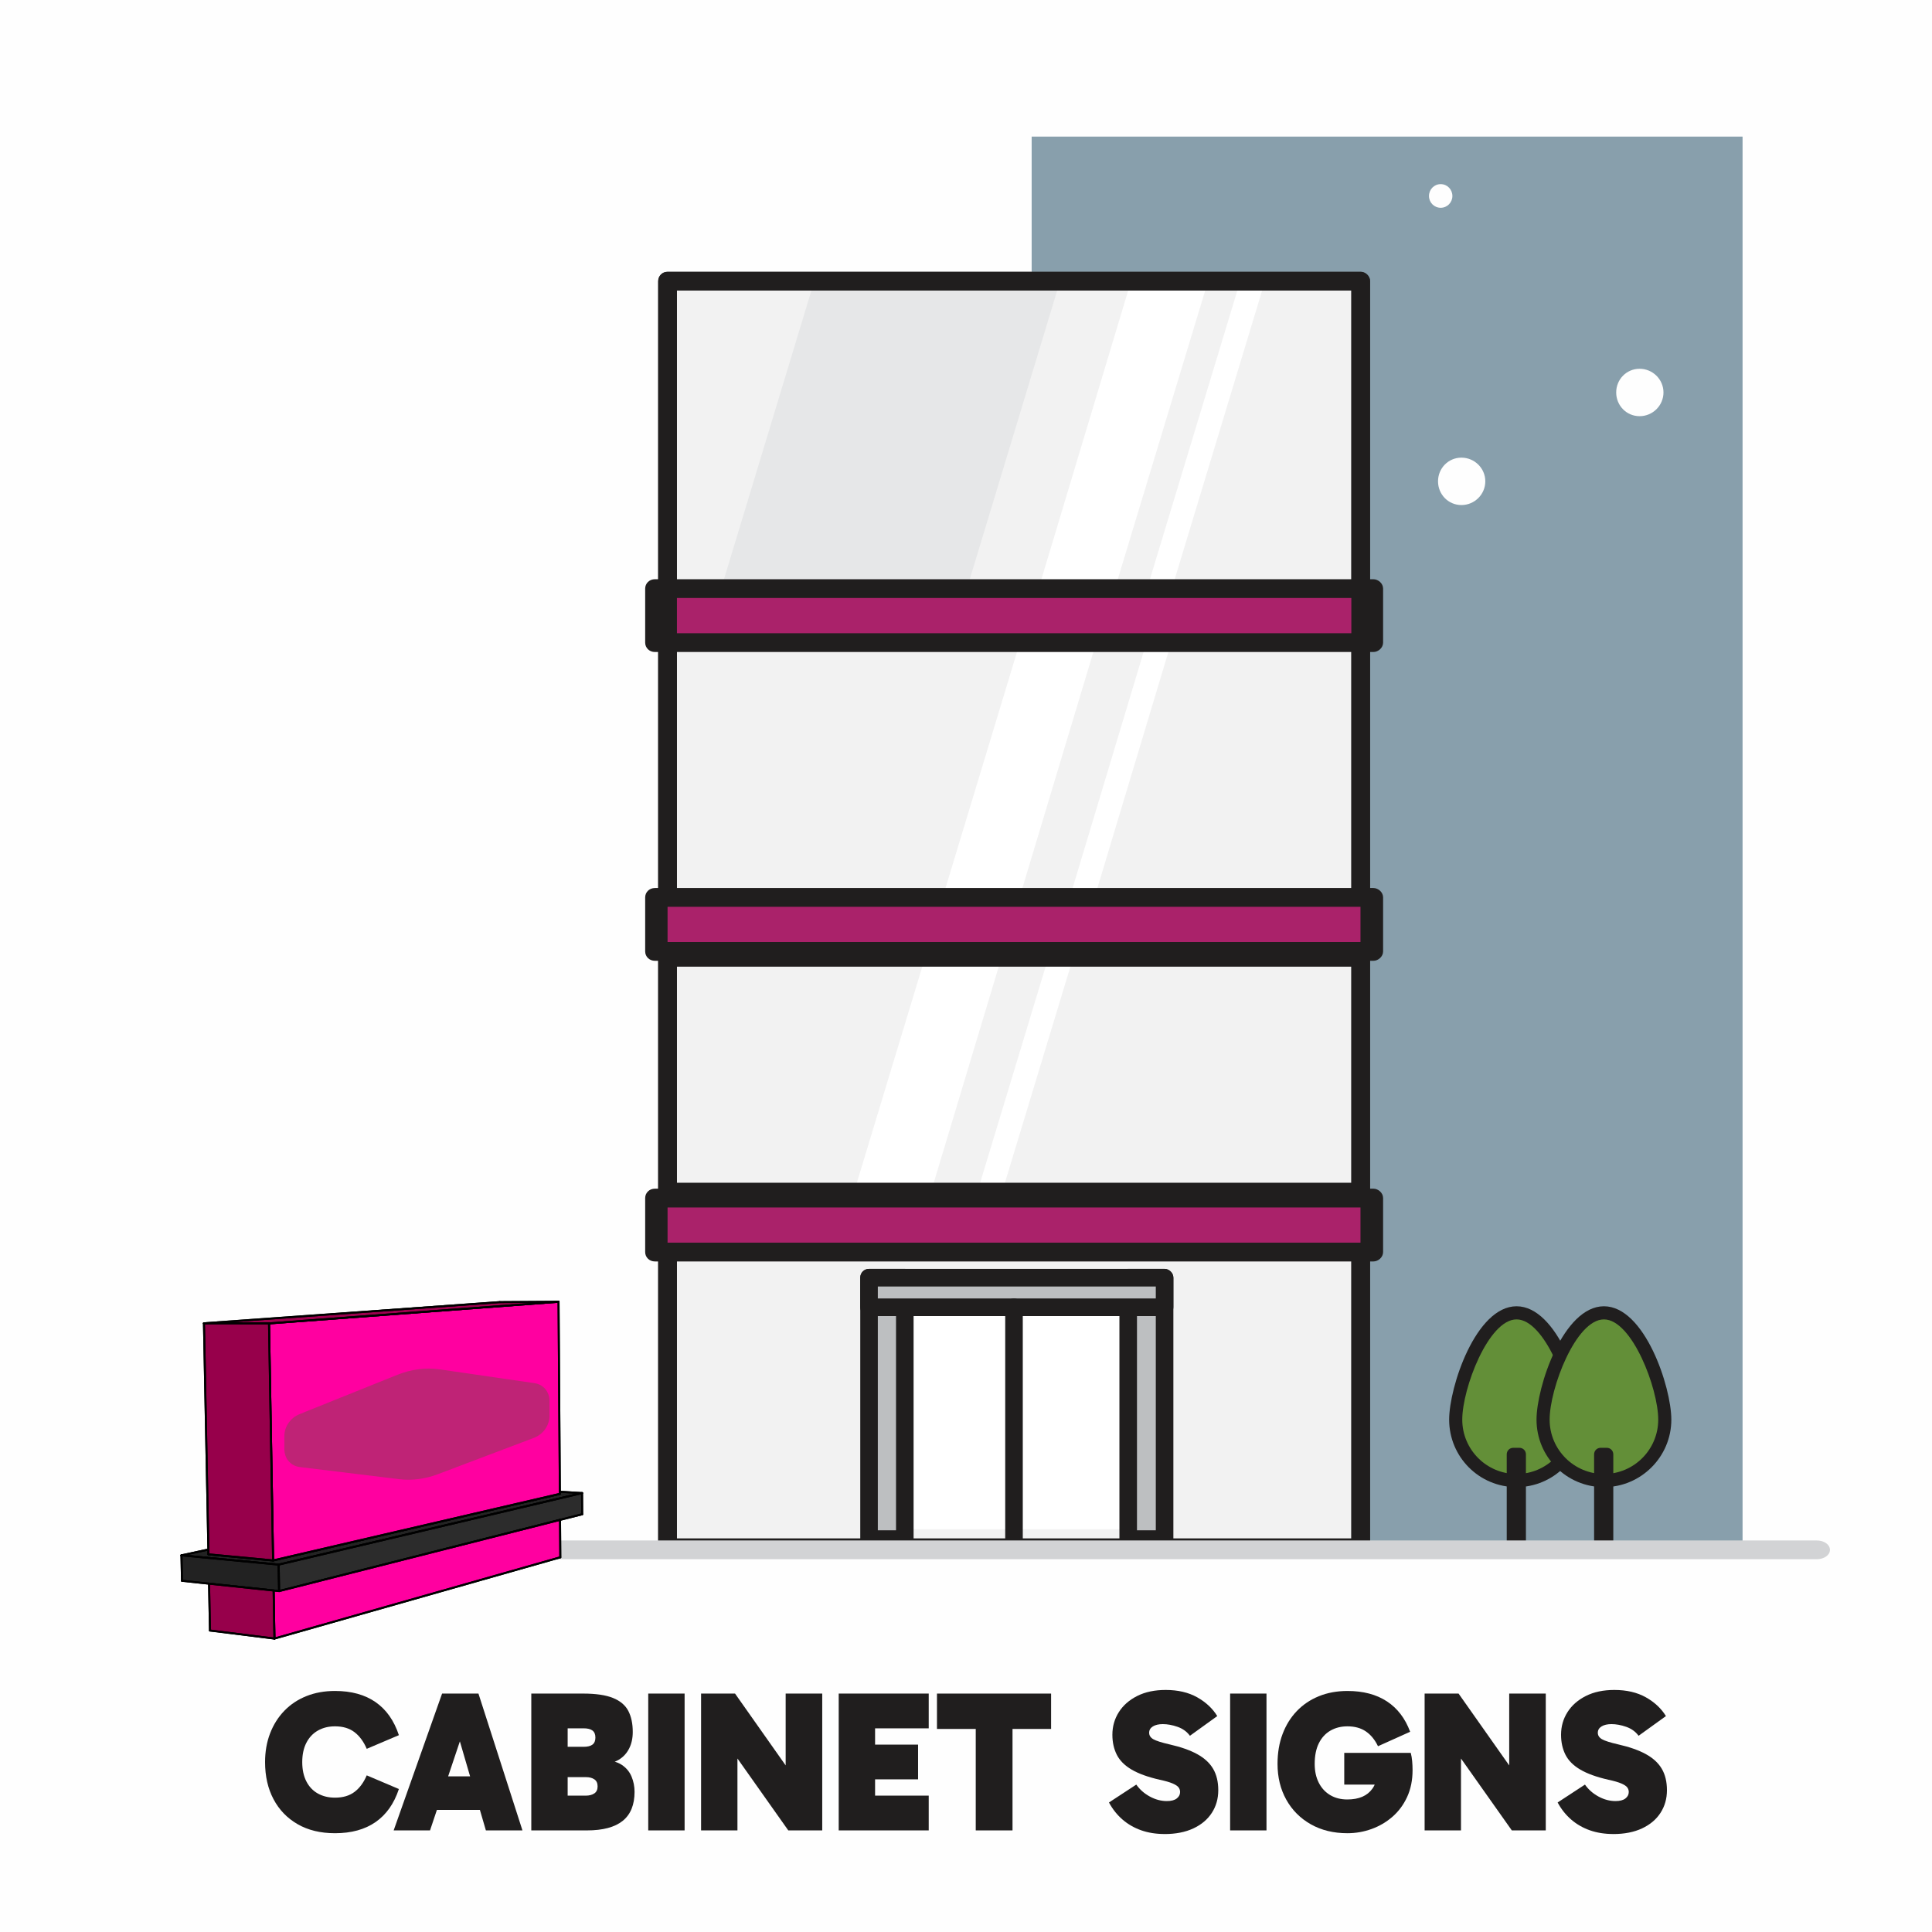 <?xml version="1.0" encoding="UTF-8"?>
<!DOCTYPE svg PUBLIC "-//W3C//DTD SVG 1.1//EN" "http://www.w3.org/Graphics/SVG/1.1/DTD/svg11.dtd">
<!-- Creator: CorelDRAW -->
<svg xmlns="http://www.w3.org/2000/svg" xml:space="preserve" width="5.208in" height="5.208in" version="1.1" style="shape-rendering:geometricPrecision; text-rendering:geometricPrecision; image-rendering:optimizeQuality; fill-rule:evenodd; clip-rule:evenodd"
viewBox="0 0 2532.98 2532.98"
 xmlns:xlink="http://www.w3.org/1999/xlink"
 xmlns:xodm="http://www.corel.com/coreldraw/odm/2003">
 <defs>
  <style type="text/css">
   <![CDATA[
    .str1 {stroke:black;stroke-width:2.57;stroke-linecap:round;stroke-linejoin:round;stroke-miterlimit:10}
    .str0 {stroke:black;stroke-width:2.57;stroke-linecap:round;stroke-linejoin:round;stroke-miterlimit:10}
    .fil19 {fill:none;fill-rule:nonzero}
    .fil0 {fill:#FEFEFE}
    .fil3 {fill:#FEFEFE;fill-rule:nonzero}
    .fil8 {fill:#E6E7E8;fill-rule:nonzero}
    .fil12 {fill:#D2D3D5;fill-rule:nonzero}
    .fil10 {fill:#BDBFC1;fill-rule:nonzero}
    .fil20 {fill:#BF2376;fill-rule:nonzero}
    .fil9 {fill:#AA226A;fill-rule:nonzero}
    .fil2 {fill:#889FAC;fill-rule:nonzero}
    .fil1 {fill:#201E1E;fill-rule:nonzero}
    .fil14 {fill:#222222;fill-rule:nonzero}
    .fil13 {fill:#232323;fill-rule:nonzero}
    .fil15 {fill:#2C2C2C;fill-rule:nonzero}
    .fil7 {fill:#3B3B3B;fill-rule:nonzero}
    .fil18 {fill:#97004B;fill-rule:nonzero}
    .fil17 {fill:#9D004E;fill-rule:nonzero}
    .fil4 {fill:#E7E7E7;fill-rule:nonzero}
    .fil6 {fill:#F2F2F2;fill-rule:nonzero}
    .fil16 {fill:#FF00A0;fill-rule:nonzero}
    .fil5 {fill:white;fill-rule:nonzero}
    .fil11 {fill:#638F38;fill-rule:nonzero}
   ]]>
  </style>
 </defs>
 <g id="Layer_x0020_1">
  <rect class="fil0" x="-0" y="-0" width="2532.98" height="2532.98"/>
  <path class="fil1" d="M439.19 2403.47c-18.97,0 -35.3,-3.95 -49,-11.85 -13.7,-7.9 -24.24,-18.83 -31.61,-32.8 -7.38,-13.96 -11.06,-30.16 -11.06,-48.6 0,-13.7 2.2,-26.26 6.59,-37.67 4.39,-11.42 10.62,-21.29 18.7,-29.64 8.08,-8.34 17.74,-14.75 28.98,-19.23 11.24,-4.48 23.71,-6.72 37.41,-6.72 21.43,0 39.16,4.87 53.21,14.62 14.05,9.75 24.23,24.19 30.56,43.34l-42.15 17.91c-4.04,-9.48 -9.4,-16.77 -16.07,-21.86 -6.67,-5.09 -15.19,-7.64 -25.55,-7.64 -8.43,0 -15.89,1.84 -22.39,5.53 -6.5,3.69 -11.55,9.05 -15.15,16.07 -3.6,7.03 -5.4,15.45 -5.4,25.29 0,9.83 1.8,18.26 5.4,25.29 3.6,7.03 8.65,12.34 15.15,15.94 6.5,3.6 13.96,5.4 22.39,5.4 10.36,0 18.88,-2.5 25.55,-7.51 6.67,-5.01 12.03,-12.25 16.07,-21.73l42.15 17.91c-6.32,19.14 -16.51,33.59 -30.56,43.33 -14.05,9.75 -31.79,14.62 -53.21,14.62z"/>
  <path id="_1" class="fil1" d="M559.58 2328.92l75.08 0 0 43.99 -75.08 0 0 -43.99zm-43.47 70.86l63.49 -179.4 47.68 0 57.69 179.4 -47.94 0 -42.94 -146.99 18.97 0 -49.26 146.99 -47.68 0z"/>
  <path id="_2" class="fil1" d="M696.56 2399.78l0 -179.4 67.96 0c16.68,0 29.77,1.93 39.25,5.8 9.48,3.86 16.16,9.53 20.02,16.99 3.86,7.46 5.8,16.64 5.8,27.53 0,8.25 -1.58,15.5 -4.74,21.73 -3.16,6.23 -7.64,11.11 -13.44,14.62 -5.8,3.51 -12.64,5.27 -20.55,5.27l0 -4.48c10.18,0 18.26,1.97 24.23,5.93 5.97,3.95 10.27,9.09 12.91,15.41 2.63,6.32 3.95,13 3.95,20.02 0,17.04 -5.18,29.72 -15.54,38.07 -10.36,8.34 -25.99,12.51 -46.89,12.51l-72.97 0zm47.68 -157.27l0 133.3 -16.07 -21.6 39.78 0c4.57,0 8.3,-0.97 11.2,-2.9 2.9,-1.93 4.35,-5.01 4.35,-9.22 0,-4.21 -1.4,-7.29 -4.21,-9.22 -2.81,-1.93 -6.41,-2.9 -10.8,-2.9l-40.3 0 0 -39.78 36.88 0c5.27,0 9.18,-0.97 11.72,-2.9 2.55,-1.93 3.82,-5.01 3.82,-9.22 0,-4.22 -1.27,-7.29 -3.82,-9.22 -2.55,-1.93 -6.45,-2.9 -11.72,-2.9l-36.09 0 15.28 -23.45z"/>
  <polygon id="_3" class="fil1" points="897.56,2399.78 849.88,2399.78 849.88,2220.38 897.56,2220.38 "/>
  <polygon id="_4" class="fil1" points="1033.49,2399.78 948.93,2280.18 966.84,2275.44 966.84,2399.78 919.16,2399.78 919.16,2220.38 963.68,2220.38 1047.98,2339.98 1030.06,2344.72 1030.06,2220.38 1078.01,2220.38 1078.01,2399.78 "/>
  <path id="_5" class="fil1" d="M1128.85 2332.87l0 -45.57 74.81 0 0 45.57 -74.81 0zm-0.79 -66.91l19.23 -21.08 0 133.82 -20.55 -24.5 90.88 0 0 45.57 -118.02 0 0 -179.4 118.02 0 0 45.57 -89.57 0z"/>
  <path id="_6" class="fil1" d="M1279.27 2399.78l0 -162.54 48.21 0 0 162.54 -48.21 0zm-50.84 -133.03l0 -46.36 149.63 0 0 46.36 -149.63 0z"/>
  <path id="_7" class="fil1" d="M1526.89 2404.52c-11.24,0 -21.47,-1.62 -30.69,-4.87 -9.22,-3.25 -17.39,-7.95 -24.5,-14.09 -7.11,-6.15 -13.04,-13.61 -17.78,-22.39l35.83 -23.45c4.57,6.5 10.49,11.72 17.78,15.67 7.29,3.95 14.71,5.93 22.26,5.93 5.8,0 10.14,-1.14 13.04,-3.43 2.9,-2.28 4.35,-5.09 4.35,-8.43 0,-2.28 -0.66,-4.3 -1.98,-6.06 -1.32,-1.76 -3.91,-3.47 -7.77,-5.14 -3.86,-1.67 -9.48,-3.29 -16.86,-4.87 -15.46,-3.51 -27.75,-7.95 -36.88,-13.3 -9.13,-5.36 -15.63,-11.85 -19.49,-19.49 -3.86,-7.64 -5.8,-16.38 -5.8,-26.21 0,-10.89 2.81,-20.77 8.43,-29.64 5.62,-8.87 13.65,-15.94 24.1,-21.21 10.45,-5.27 22.87,-7.9 37.28,-7.9 16.16,0 29.94,3.21 41.36,9.62 11.42,6.41 20.2,14.62 26.34,24.63l-35.83 25.82c-4.04,-5.44 -9.44,-9.35 -16.2,-11.72 -6.76,-2.37 -13.22,-3.56 -19.36,-3.56 -5.45,0 -9.79,1.01 -13.04,3.03 -3.25,2.02 -4.87,4.78 -4.87,8.3 0,3.51 1.8,6.32 5.4,8.43 3.6,2.11 10.76,4.39 21.47,6.85 14.75,3.34 26.82,7.6 36.22,12.78 9.4,5.18 16.33,11.59 20.81,19.23 4.48,7.64 6.72,16.99 6.72,28.05 0,11.06 -2.81,20.94 -8.43,29.64 -5.62,8.69 -13.7,15.5 -24.24,20.42 -10.54,4.92 -23.09,7.38 -37.67,7.38z"/>
  <polygon id="_8" class="fil1" points="1660.45,2399.78 1612.77,2399.78 1612.77,2220.38 1660.45,2220.38 "/>
  <path id="_9" class="fil1" d="M1766.61 2403.47c-18.26,0 -34.29,-3.91 -48.08,-11.72 -13.79,-7.82 -24.5,-18.57 -32.14,-32.27 -7.64,-13.7 -11.46,-29.33 -11.46,-46.89 0,-14.4 2.2,-27.44 6.59,-39.12 4.39,-11.68 10.62,-21.73 18.7,-30.16 8.08,-8.43 17.74,-14.93 28.98,-19.49 11.24,-4.57 23.71,-6.85 37.41,-6.85 20.55,0 37.76,4.52 51.63,13.57 13.87,9.05 24.06,22.35 30.56,39.91l-42.15 18.97c-4.04,-8.43 -9.31,-14.88 -15.81,-19.36 -6.5,-4.48 -14.58,-6.72 -24.24,-6.72 -8.43,0 -15.89,1.89 -22.39,5.66 -6.5,3.78 -11.55,9.31 -15.15,16.6 -3.6,7.29 -5.4,16.29 -5.4,27 0,9.48 1.8,17.74 5.4,24.76 3.6,7.03 8.61,12.42 15.02,16.2 6.41,3.78 13.83,5.66 22.26,5.66 7.73,0 14.31,-1.19 19.76,-3.56 5.45,-2.37 9.84,-5.88 13.17,-10.54 3.34,-4.65 5.53,-10.49 6.59,-17.52l16.6 12.12 -60.06 0 0 -41.62 87.2 0c0.88,3.34 1.49,6.94 1.84,10.8 0.35,3.86 0.53,7.81 0.53,11.85 0,13.17 -2.37,24.89 -7.11,35.17 -4.74,10.27 -11.15,18.92 -19.23,25.95 -8.08,7.03 -17.21,12.38 -27.4,16.07 -10.19,3.69 -20.72,5.53 -31.61,5.53z"/>
  <polygon id="_10" class="fil1" points="1982.09,2399.78 1897.53,2280.18 1915.45,2275.44 1915.45,2399.78 1867.77,2399.78 1867.77,2220.38 1912.28,2220.38 1996.58,2339.98 1978.67,2344.72 1978.67,2220.38 2026.61,2220.38 2026.61,2399.78 "/>
  <path id="_11" class="fil1" d="M2115.12 2404.52c-11.24,0 -21.47,-1.62 -30.69,-4.87 -9.22,-3.25 -17.39,-7.95 -24.5,-14.09 -7.11,-6.15 -13.04,-13.61 -17.78,-22.39l35.83 -23.45c4.57,6.5 10.49,11.72 17.78,15.67 7.29,3.95 14.71,5.93 22.26,5.93 5.8,0 10.14,-1.14 13.04,-3.43 2.9,-2.28 4.35,-5.09 4.35,-8.43 0,-2.28 -0.66,-4.3 -1.98,-6.06 -1.32,-1.76 -3.91,-3.47 -7.77,-5.14 -3.86,-1.67 -9.48,-3.29 -16.86,-4.87 -15.46,-3.51 -27.75,-7.95 -36.88,-13.3 -9.13,-5.36 -15.63,-11.85 -19.49,-19.49 -3.86,-7.64 -5.8,-16.38 -5.8,-26.21 0,-10.89 2.81,-20.77 8.43,-29.64 5.62,-8.87 13.65,-15.94 24.1,-21.21 10.45,-5.27 22.87,-7.9 37.28,-7.9 16.16,0 29.94,3.21 41.36,9.62 11.42,6.41 20.2,14.62 26.34,24.63l-35.83 25.82c-4.04,-5.44 -9.44,-9.35 -16.2,-11.72 -6.76,-2.37 -13.22,-3.56 -19.36,-3.56 -5.45,0 -9.79,1.01 -13.04,3.03 -3.25,2.02 -4.87,4.78 -4.87,8.3 0,3.51 1.8,6.32 5.4,8.43 3.6,2.11 10.76,4.39 21.47,6.85 14.75,3.34 26.82,7.6 36.22,12.78 9.4,5.18 16.33,11.59 20.81,19.23 4.48,7.64 6.72,16.99 6.72,28.05 0,11.06 -2.81,20.94 -8.43,29.64 -5.62,8.69 -13.7,15.5 -24.24,20.42 -10.54,4.92 -23.09,7.38 -37.67,7.38z"/>
  <polygon class="fil2" points="1352.57,2036.15 2284.62,2036.15 2284.62,179.1 1352.57,179.1 "/>
  <path class="fil3" d="M1947.33 631.03c0,17.21 -14.12,31.12 -31.3,31.12 -17.18,0 -30.68,-13.91 -30.68,-31.12 0,-17.11 13.5,-31.02 30.68,-31.02 17.19,0 31.3,13.9 31.3,31.02z"/>
  <polygon class="fil4" points="1055.21,2043.35 1628.18,2043.35 1628.18,730.76 1055.21,730.76 "/>
  <polygon class="fil5" points="1588.19,1570.4 1514.43,1570.4 1633.85,1245.55 1708.49,1245.55 "/>
  <polygon class="fil6" points="875.21,2029.43 1783.69,2029.43 1783.69,368.66 875.21,368.66 "/>
  <polygon class="fil5" points="1204.41,1616.55 1103.43,1616.55 1225.48,1213.5 1325.58,1213.5 "/>
  <path class="fil7" d="M887.5 2017.08l884.2 0 0 -1636.1 -884.2 0 0 1636.1zm896.5 24.66l-908.79 0c-7.03,0 -12.29,-5.49 -12.29,-12.31l0 -1660.77c0,-6.82 5.27,-12.31 12.29,-12.31l908.79 0c6.15,0 12.29,5.49 12.29,12.31l0 1660.77c0,6.82 -6.15,12.31 -12.29,12.31z"/>
  <polygon class="fil8" points="1267.7,771.71 945.45,771.71 1067.5,368.66 1389.75,368.66 "/>
  <polygon class="fil5" points="1315.99,1245.55 1215.02,1245.55 1337.07,842.5 1437.16,842.5 "/>
  <polygon class="fil5" points="1414.33,1245.55 1381.85,1245.55 1503.02,842.5 1535.51,842.5 "/>
  <polygon class="fil5" points="1287.9,1648.47 1255.41,1648.47 1377.46,1245.55 1409.95,1245.55 "/>
  <path class="fil1" d="M887.5 1621.47l884.2 0 0 -46.17 -884.2 0 0 46.17zm896.5 24.62l-908.79 0c-7.03,0 -12.29,-5.49 -12.29,-12.31l0 -70.79c0,-6.83 5.27,-12.32 12.29,-12.32l908.79 0c6.15,0 12.29,5.49 12.29,12.32l0 70.79c0,6.82 -6.15,12.31 -12.29,12.31z"/>
  <polygon class="fil9" points="875.21,842.5 1783.69,842.5 1783.69,771.71 875.21,771.71 "/>
  <polygon class="fil5" points="1139.38,2004.93 1526.99,2004.93 1526.99,1675.13 1139.38,1675.13 "/>
  <polygon class="fil10" points="1139.38,2017.89 1186.78,2017.89 1186.78,1675.13 1139.38,1675.13 "/>
  <path class="fil1" d="M1150.89 2006.31l23.86 0 0 -319.65 -23.86 0 0 319.65zm35.38 23.11l-46.89 0c-6.58,0 -11.52,-5.14 -11.52,-11.53l0 -342.76c0,-6.4 4.93,-11.54 11.52,-11.54l46.89 0c6.58,0 11.51,5.14 11.51,11.54l0 342.76c0,6.39 -4.94,11.53 -11.51,11.53z"/>
  <polygon class="fil10" points="1479.14,2017.89 1526.54,2017.89 1526.54,1675.13 1479.14,1675.13 "/>
  <path class="fil1" d="M1490.66 2006.31l24.68 0 0 -319.65 -24.68 0 0 319.65zm36.2 23.11l-47.72 0c-6.58,0 -11.51,-5.14 -11.51,-11.53l0 -342.76c0,-6.4 4.94,-11.54 11.51,-11.54l47.72 0c5.76,0 11.51,5.14 11.51,11.54l0 342.76c0,6.39 -5.76,11.53 -11.51,11.53z"/>
  <polygon class="fil10" points="1139.38,1713.91 1526.99,1713.91 1526.99,1675.13 1139.38,1675.13 "/>
  <path class="fil1" d="M1150.89 1702.38l364.44 0 0 -15.71 -364.44 0 0 15.71zm375.96 23.11l-387.47 0c-6.58,0 -11.52,-5.17 -11.52,-11.57l0 -38.78c0,-6.4 4.93,-11.54 11.52,-11.54l387.47 0c5.76,0 11.51,5.14 11.51,11.54l0 38.78c0,6.4 -5.76,11.57 -11.51,11.57z"/>
  <path class="fil1" d="M1329.41 2029.42c-6.58,0 -11.51,-5.14 -11.51,-11.53l0 -303.97c0,-6.39 4.93,-11.53 11.51,-11.53 6.58,0 11.52,5.14 11.52,11.53l0 303.97c0,6.39 -4.93,11.53 -11.52,11.53z"/>
  <path class="fil1" d="M887.5 1242.76l884.2 0 0 -46.17 -884.2 0 0 46.17zm896.5 24.62l-908.79 0c-7.03,0 -12.29,-5.49 -12.29,-12.31l0 -70.8c0,-6.82 5.27,-12.31 12.29,-12.31l908.79 0c6.15,0 12.29,5.49 12.29,12.31l0 70.8c0,6.82 -6.15,12.31 -12.29,12.31z"/>
  <path class="fil11" d="M2068.09 1861.25c0,44.09 -35.59,79.85 -79.78,79.85 -44.19,0 -79.78,-35.77 -79.78,-79.85 0,-44.09 35.59,-140.03 79.78,-140.03 44.19,0 79.78,95.94 79.78,140.03z"/>
  <path class="fil1" d="M1988.31 1729.81c-36.82,0 -71.19,90.46 -71.19,131.43 0,39.32 31.91,71.25 71.19,71.25 39.28,0 71.19,-31.93 71.19,-71.25 0,-40.97 -34.37,-131.43 -71.19,-131.43zm0 219.91c-49.1,0 -88.38,-39.63 -88.38,-88.48 0,-42.84 34.98,-148.64 88.38,-148.64 53.39,0 88.37,105.79 88.37,148.64 0,48.85 -39.89,88.48 -88.37,88.48z"/>
  <path class="fil1" d="M1991.99 2029.17l-7.98 0c-4.91,0 -8.59,-3.84 -8.59,-8.61l0 -113.8c0,-4.77 3.68,-8.6 8.59,-8.6l7.98 0c4.91,0 8.6,3.84 8.6,8.6l0 113.8c0,4.78 -3.68,8.61 -8.6,8.61z"/>
  <path class="fil11" d="M2182.63 1861.25c0,44.09 -35.59,79.85 -79.78,79.85 -44.19,0 -79.78,-35.77 -79.78,-79.85 0,-44.09 35.59,-140.03 79.78,-140.03 44.19,0 79.78,95.94 79.78,140.03z"/>
  <path class="fil1" d="M2102.86 1729.81c-36.82,0 -71.19,90.46 -71.19,131.43 0,39.32 31.91,71.25 71.19,71.25 39.28,0 71.19,-31.93 71.19,-71.25 0,-40.97 -34.37,-131.43 -71.19,-131.43zm0 219.91c-49.1,0 -88.38,-39.63 -88.38,-88.48 0,-42.84 34.98,-148.64 88.38,-148.64 53.39,0 88.37,105.79 88.37,148.64 0,48.85 -39.89,88.48 -88.37,88.48z"/>
  <path class="fil1" d="M2106.54 2029.17l-7.98 0c-4.91,0 -8.59,-3.84 -8.59,-8.61l0 -113.8c0,-4.77 3.68,-8.6 8.59,-8.6l7.98 0c4.91,0 8.6,3.84 8.6,8.6l0 113.8c0,4.78 -3.68,8.61 -8.6,8.61z"/>
  <path class="fil3" d="M1904.17 256.97c0,8.49 -6.75,15.44 -15.34,15.44 -8.59,0 -15.34,-6.95 -15.34,-15.44 0,-8.63 6.75,-15.56 15.34,-15.56 8.59,0 15.34,6.93 15.34,15.56z"/>
  <polygon class="fil5" points="1536.38,771.71 1503.9,771.71 1625.95,368.66 1658.44,368.66 "/>
  <polygon class="fil5" points="1461.75,771.71 1361.65,771.71 1482.82,368.66 1583.8,368.66 "/>
  <path class="fil1" d="M887.5 2017.08l884.2 0 0 -1636.1 -884.2 0 0 1636.1zm896.5 24.66l-908.79 0c-7.03,0 -12.29,-5.49 -12.29,-12.31l0 -1660.77c0,-6.82 5.27,-12.31 12.29,-12.31l908.79 0c6.15,0 12.29,5.49 12.29,12.31l0 1660.77c0,6.82 -6.15,12.31 -12.29,12.31z"/>
  <path class="fil1" d="M871.34 830.2l916.52 0 0 -46.17 -916.52 0 0 46.17zm929.26 24.62l-942 0c-7.28,0 -12.74,-5.49 -12.74,-12.31l0 -70.8c0,-6.82 5.46,-12.31 12.74,-12.31l942 0c6.37,0 12.74,5.49 12.74,12.31l0 70.8c0,6.82 -6.37,12.31 -12.74,12.31z"/>
  <polygon class="fil9" points="875.21,1247.36 1783.69,1247.36 1783.69,1176.57 875.21,1176.57 "/>
  <path class="fil1" d="M871.34 1235.05l916.52 0 0 -46.17 -916.52 0 0 46.17zm929.26 24.62l-942 0c-7.28,0 -12.74,-5.49 -12.74,-12.31l0 -70.8c0,-6.82 5.46,-12.31 12.74,-12.31l942 0c6.37,0 12.74,5.49 12.74,12.31l0 70.8c0,6.82 -6.37,12.31 -12.74,12.31z"/>
  <polygon class="fil9" points="875.21,1641.54 1783.69,1641.54 1783.69,1570.75 875.21,1570.75 "/>
  <path class="fil1" d="M871.34 1629.23l916.52 0 0 -46.17 -916.52 0 0 46.17zm929.26 24.62l-942 0c-7.28,0 -12.74,-5.49 -12.74,-12.31l0 -70.8c0,-6.82 5.46,-12.31 12.74,-12.31l942 0c6.37,0 12.74,5.49 12.74,12.31l0 70.8c0,6.82 -6.37,12.31 -12.74,12.31z"/>
  <path class="fil3" d="M2180.92 514.51c0,17.21 -14.12,31.12 -31.3,31.12 -17.18,0 -30.68,-13.91 -30.68,-31.12 0,-17.11 13.5,-31.02 30.68,-31.02 17.18,0 31.3,13.9 31.3,31.02z"/>
  <path class="fil12" d="M2399.19 2031.94c0,7.03 -7.77,12.3 -17.44,12.3l-1929.36 0c-9.67,0 -17.45,-5.27 -17.45,-12.3 0,-7.02 7.77,-12.3 17.45,-12.3l1929.36 0c9.67,0 17.44,5.28 17.44,12.3z"/>
  <g id="_2380594850224">
   <polygon class="fil13 str0" points="237.91,2039.15 273.21,2031.54 273.34,2037.87 358.05,2045.85 734.03,1958.55 734.01,1955.78 763.09,1957.54 365.37,2051.33 "/>
   <polygon class="fil14 str0" points="237.91,2039.15 365.37,2051.33 365.96,2086.01 358.73,2085.24 274.09,2076.29 238.6,2072.52 "/>
   <polygon class="fil15 str0" points="365.37,2051.33 763.09,1957.54 763.26,1985.29 734.25,1992.64 365.96,2086.01 "/>
   <polygon class="fil16 str0" points="734.03,1958.55 358.05,2045.85 352.69,1735.08 732.3,1706.68 734.01,1955.78 "/>
   <polygon class="fil17 str0" points="732.3,1706.68 352.69,1735.08 267.4,1734.95 655.17,1707.16 "/>
   <polygon class="fil16 str0" points="734.6,2041.73 359.81,2148.26 358.73,2085.24 365.96,2086.01 734.25,1992.64 "/>
   <polygon class="fil18 str0" points="358.73,2085.24 359.81,2148.26 275.29,2137.72 274.09,2076.29 "/>
   <polygon class="fil18 str0" points="352.69,1735.08 358.05,2045.85 273.34,2037.87 273.21,2031.54 267.4,1734.95 "/>
   <line class="fil19 str1" x1="237.91" y1="2039.15" x2="273.21" y2= "2031.54" />
   <line class="fil19 str1" x1="237.91" y1="2039.15" x2="365.37" y2= "2051.33" />
   <line class="fil19 str1" x1="763.09" y1="1957.54" x2="734.01" y2= "1955.78" />
   <line class="fil19 str1" x1="237.91" y1="2039.15" x2="238.6" y2= "2072.52" />
   <line class="fil19 str1" x1="365.37" y1="2051.33" x2="763.09" y2= "1957.54" />
   <line class="fil19 str1" x1="365.37" y1="2051.33" x2="365.96" y2= "2086.01" />
   <line class="fil19 str1" x1="763.26" y1="1985.29" x2="763.09" y2= "1957.54" />
   <line class="fil19 str1" x1="732.3" y1="1706.68" x2="352.69" y2= "1735.08" />
   <line class="fil19 str1" x1="358.05" y1="2045.85" x2="734.03" y2= "1958.55" />
   <line class="fil19 str1" x1="359.81" y1="2148.26" x2="734.6" y2= "2041.73" />
   <line class="fil19 str1" x1="358.73" y1="2085.24" x2="359.81" y2= "2148.26" />
   <line class="fil19 str1" x1="655.17" y1="1707.16" x2="267.4" y2= "1734.95" />
   <line class="fil19 str1" x1="352.69" y1="1735.08" x2="358.05" y2= "2045.85" />
   <line class="fil19 str1" x1="267.4" y1="1734.95" x2="352.69" y2= "1735.08" />
   <line class="fil19 str1" x1="734.6" y1="2041.73" x2="734.25" y2= "1992.64" />
   <line class="fil19 str1" x1="274.09" y1="2076.29" x2="275.29" y2= "2137.72" />
   <line class="fil19 str1" x1="655.17" y1="1707.16" x2="732.3" y2= "1706.68" />
   <line class="fil19 str1" x1="275.29" y1="2137.72" x2="359.81" y2= "2148.26" />
   <line class="fil19 str1" x1="273.34" y1="2037.87" x2="358.05" y2= "2045.85" />
   <line class="fil19 str1" x1="365.96" y1="2086.01" x2="358.73" y2= "2085.24" />
   <line class="fil19 str1" x1="763.26" y1="1985.29" x2="734.25" y2= "1992.64" />
   <line class="fil19 str1" x1="734.25" y1="1992.64" x2="365.96" y2= "2086.01" />
   <line class="fil19 str1" x1="267.4" y1="1734.95" x2="273.21" y2= "2031.54" />
   <line class="fil19 str1" x1="273.21" y1="2031.54" x2="273.34" y2= "2037.87" />
   <line class="fil19 str1" x1="734.03" y1="1958.55" x2="734.01" y2= "1955.78" />
   <line class="fil19 str1" x1="734.01" y1="1955.78" x2="732.3" y2= "1706.68" />
   <line class="fil19 str1" x1="358.73" y1="2085.24" x2="274.09" y2= "2076.29" />
   <line class="fil19 str1" x1="274.09" y1="2076.29" x2="238.6" y2= "2072.52" />
  </g>
  <path class="fil20" d="M720.43 1856.44c0,-6.57 0,-13.13 0,-19.7 0,-12.09 -8.08,-21.64 -19.74,-23.34 -41.44,-6.03 -82.87,-12.05 -124.31,-18.08 -18.1,-2.63 -37.2,-0.18 -55.3,7.1 -42.84,17.23 -85.67,34.45 -128.51,51.68 -11.66,4.69 -19.74,16.32 -19.74,28.4 0,5.83 0,11.67 0,17.5 0,12.3 8.37,21.96 20.31,23.41 43.39,5.29 86.78,10.58 130.17,15.87 16.69,2.04 34.15,-0.21 50.84,-6.53 41.99,-15.9 83.97,-31.8 125.96,-47.69 11.94,-4.52 20.31,-16.32 20.31,-28.63z"/>
 </g>
</svg>
